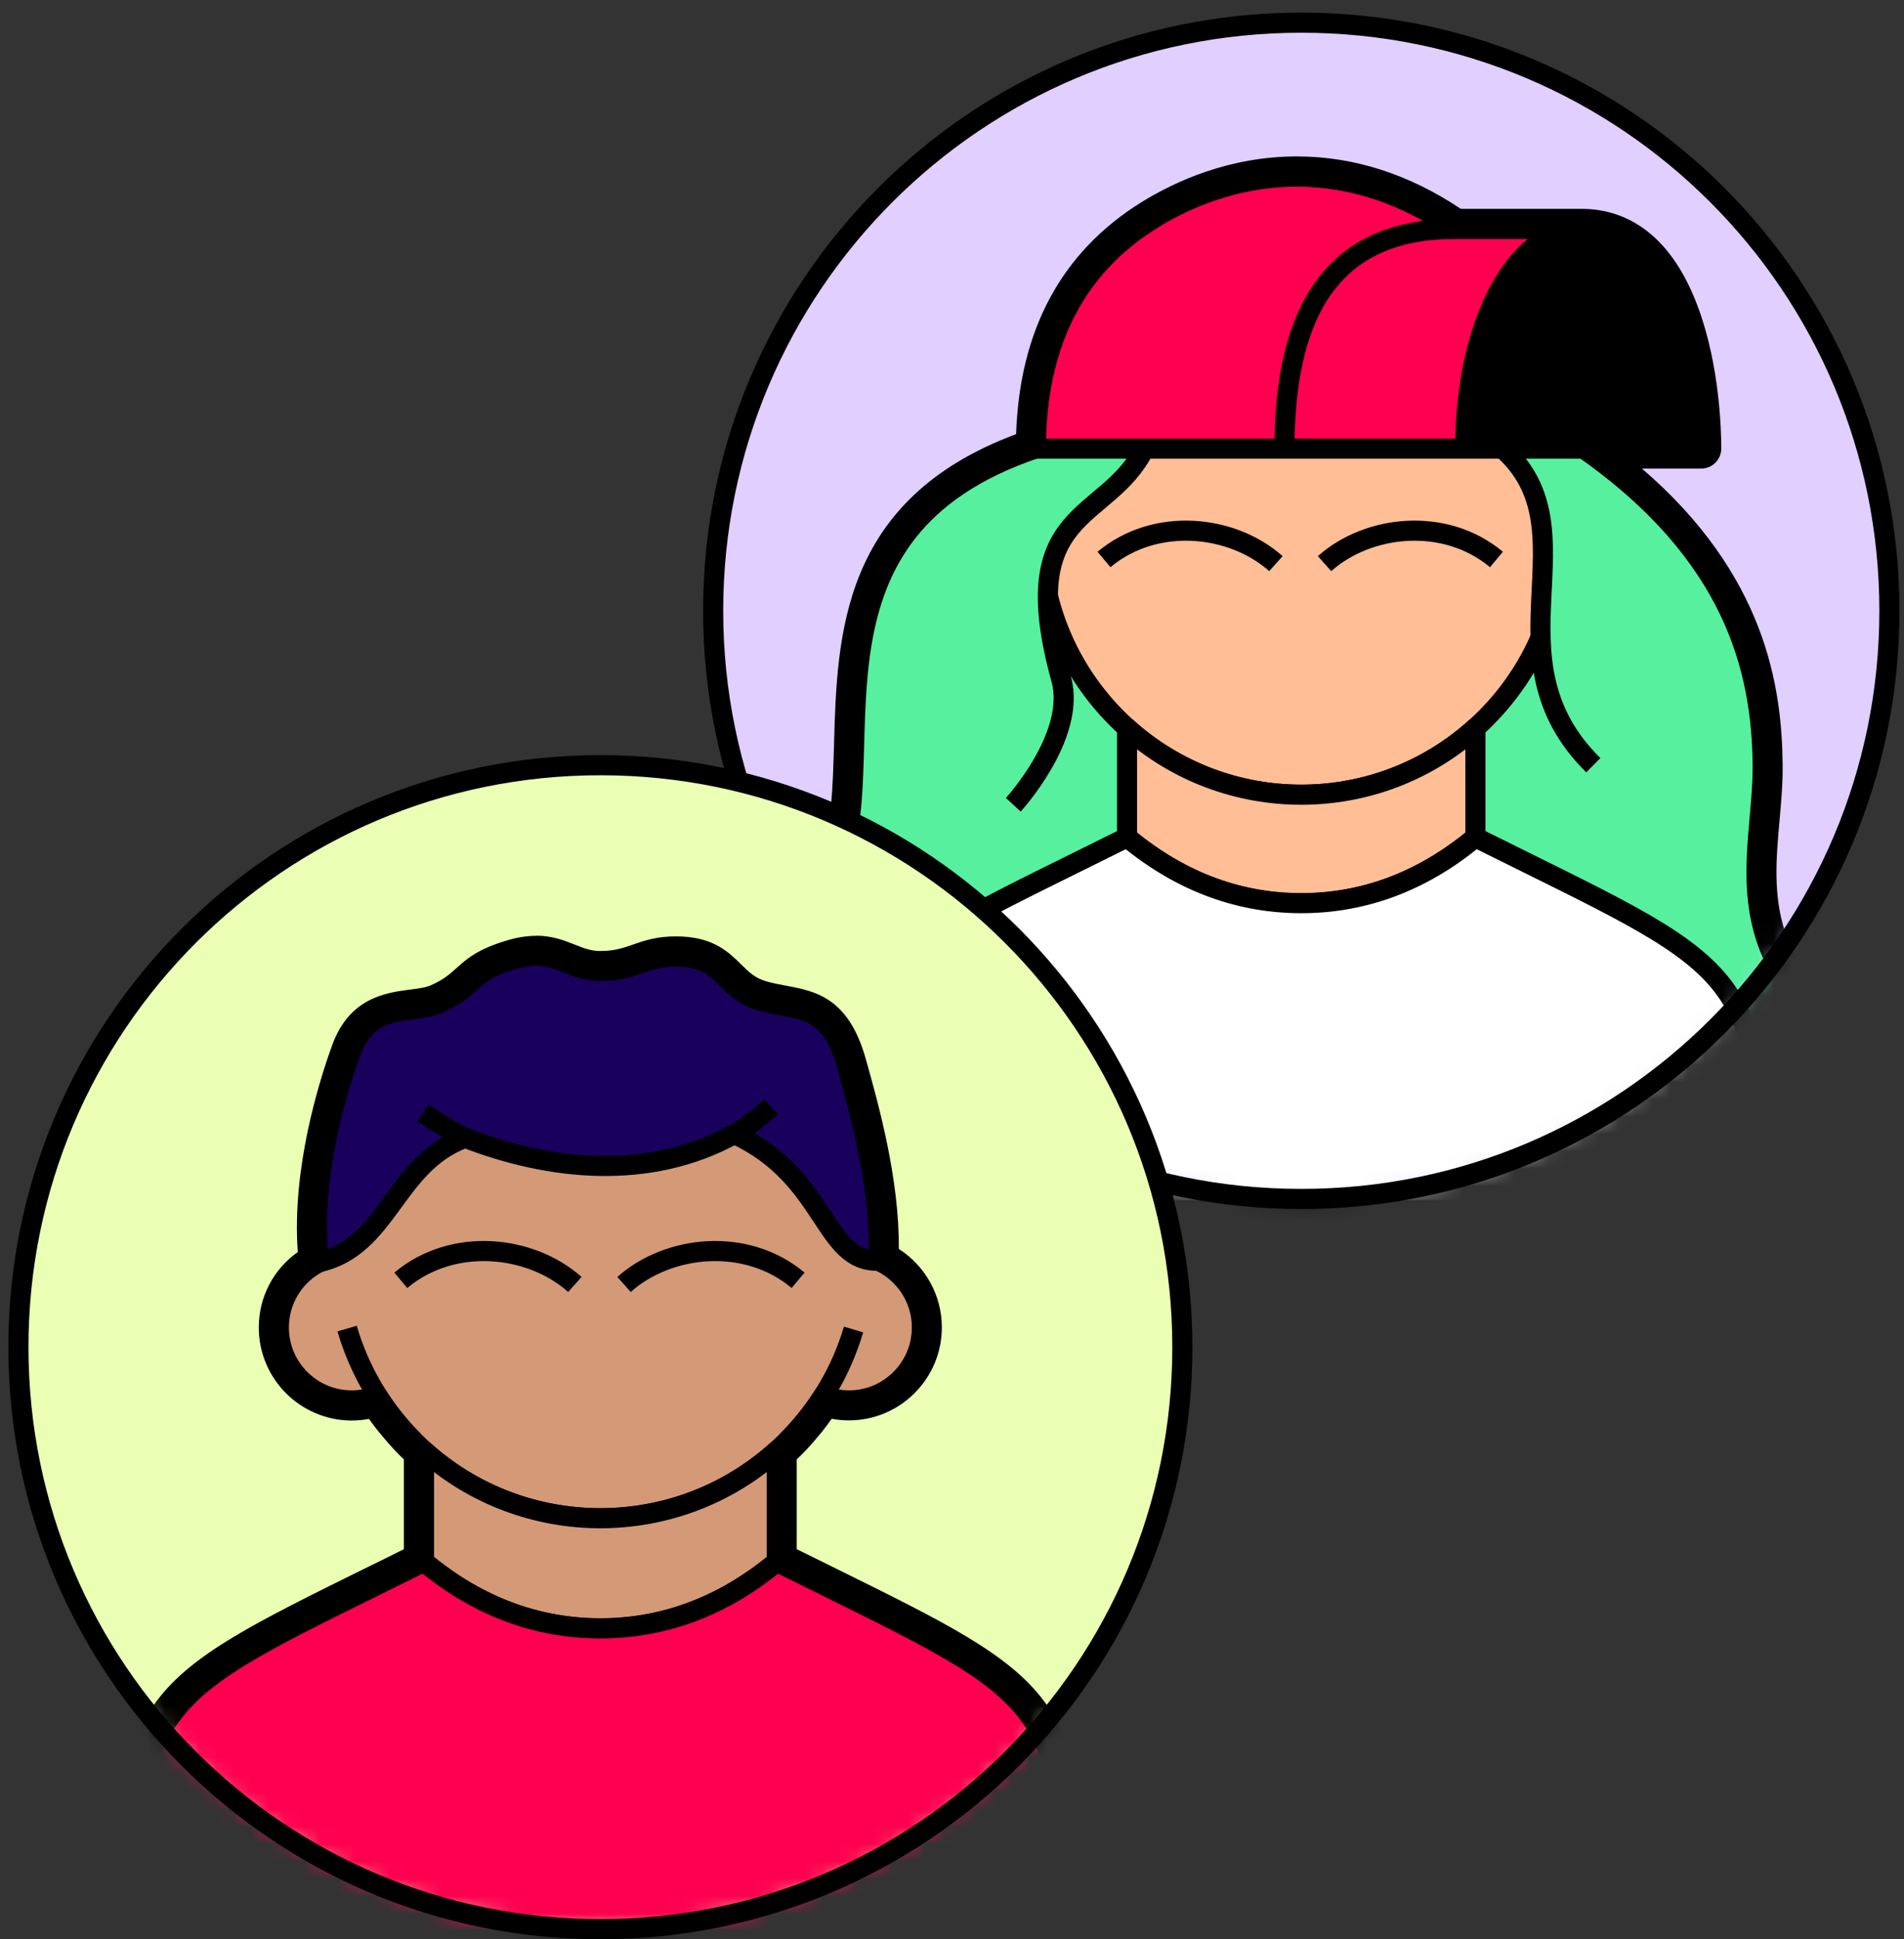 <svg width="110" height="112" viewBox="0 0 110 112" fill="none" xmlns="http://www.w3.org/2000/svg">
<rect x="0" y="0" width="110" height="112" fill="#333333" stroke="none"/>
<path d="M75.191 1.31H75.167C56.408 1.31 41.201 16.517 41.201 35.276C41.201 54.035 56.408 69.242 75.167 69.242H75.191C93.95 69.242 109.157 54.035 109.157 35.276C109.157 16.517 93.95 1.31 75.191 1.31Z" fill="#E0CFFF"/>
<mask id="mask0_2106_12920" style="mask-type:luminance" maskUnits="userSpaceOnUse" x="41" y="1" width="69" height="69">
<path d="M75.191 1.31H75.167C56.408 1.31 41.201 16.517 41.201 35.276C41.201 54.035 56.408 69.242 75.167 69.242H75.191C93.95 69.242 109.157 54.035 109.157 35.276C109.157 16.517 93.95 1.31 75.191 1.31Z" fill="white"/>
</mask>
<g mask="url(#mask0_2106_12920)">
<path d="M41.985 69.9C41.83 69.9 41.683 69.838 41.575 69.729C41.466 69.621 41.404 69.474 41.404 69.319V60.828C41.412 60.665 41.482 60.51 41.606 60.402C43.316 58.831 45.809 55.68 47.984 49.619C48.634 47.808 48.704 45.47 48.773 43.001C48.952 36.785 49.168 29.075 59.278 25.484C59.378 19.469 61.724 14.995 66.237 12.177C68.118 11.008 71.152 9.607 74.929 9.607C78.157 9.607 81.284 10.621 84.226 12.634H91.371C94.149 12.634 96.294 14.484 97.579 17.983C98.771 21.242 98.864 24.864 98.864 25.894C98.864 26.211 98.6 26.474 98.283 26.474H93.228C101.317 32.76 102.355 39.51 102.401 44.131C102.409 45.191 102.316 46.275 102.223 47.32C101.836 51.701 101.433 56.23 108.686 60.998C108.849 61.106 108.95 61.284 108.95 61.486V69.311C108.95 69.629 108.686 69.892 108.369 69.892H41.985V69.9Z" fill="black"/>
<path d="M74.928 10.195C77.8 10.195 80.912 11.047 84.047 13.222C86.772 13.222 87.476 13.222 91.37 13.222C97.252 13.222 98.282 22.248 98.282 25.909H91.462C100.209 32.024 101.765 38.704 101.827 44.154C101.889 49.603 99.072 55.386 108.376 61.508V69.334H41.984V60.843C44.159 58.853 46.535 55.393 48.532 49.828C50.932 43.148 45.715 30.654 59.857 25.909C59.857 20.854 61.452 15.854 66.545 12.68C68.852 11.248 71.747 10.203 74.936 10.203M74.928 9.034C71.011 9.034 67.876 10.482 65.926 11.689C61.328 14.553 58.905 19.051 58.704 25.073C48.587 28.843 48.362 36.669 48.184 42.985C48.114 45.408 48.053 47.699 47.433 49.425C45.297 55.378 42.866 58.443 41.202 59.976C40.962 60.193 40.83 60.502 40.83 60.827V69.319C40.823 69.628 40.939 69.922 41.163 70.139C41.388 70.356 41.674 70.48 41.984 70.48H108.376C109.018 70.48 109.537 69.961 109.537 69.319V61.493C109.537 61.106 109.343 60.734 109.011 60.525C102.052 55.951 102.415 51.786 102.81 47.382C102.903 46.321 103.004 45.222 102.988 44.13C102.942 39.641 101.99 33.193 94.861 27.062H98.282C98.924 27.062 99.443 26.544 99.443 25.901C99.443 24.848 99.35 21.141 98.119 17.789C96.385 13.052 93.49 12.061 91.37 12.061H86.996H84.395C81.392 10.056 78.21 9.034 74.921 9.034H74.928Z" fill="black"/>
<path d="M41.992 60.827C44.152 58.838 46.528 55.378 48.525 49.812C50.925 43.132 45.708 30.639 59.85 25.894H91.471C100.218 32.009 101.774 38.689 101.835 44.138C101.89 49.588 99.08 55.37 108.384 61.493V69.319H41.984V60.827H41.992Z" fill="#56F09F" stroke="black" stroke-width="1.161" stroke-linejoin="round"/>
<path d="M75.177 45.895C83.496 45.895 90.24 39.151 90.24 30.832C90.24 22.513 83.496 15.769 75.177 15.769C66.857 15.769 60.113 22.513 60.113 30.832C60.113 39.151 66.857 45.895 75.177 45.895Z" fill="#FFBE95" stroke="black" stroke-width="1.161" stroke-linejoin="round"/>
<path d="M85.239 48.365V42.041C79.526 47.181 70.826 47.181 65.113 42.041V48.365C68.349 51.059 71.77 52.166 75.176 52.166C78.582 52.166 82.004 51.051 85.239 48.365Z" fill="#FFBE95" stroke="black" stroke-width="1.161" stroke-linejoin="round"/>
<path d="M76.523 32.551C79.031 30.314 83.467 29.818 86.455 32.311" stroke="black" stroke-width="1.161" stroke-linejoin="round"/>
<path d="M73.713 32.551C71.205 30.314 66.769 29.818 63.781 32.311" stroke="black" stroke-width="1.161" stroke-linejoin="round"/>
<path d="M101.828 69.319C101.828 55.611 100.249 55.843 85.24 48.357C82.004 51.051 78.582 52.158 75.177 52.158C71.771 52.158 68.349 51.043 65.114 48.357C50.105 55.843 48.525 55.611 48.525 69.319" fill="white"/>
<path d="M101.828 69.319C101.828 55.611 100.249 55.843 85.24 48.357C82.004 51.051 78.582 52.158 75.177 52.158C71.771 52.158 68.349 51.043 65.114 48.357C50.105 55.843 48.525 55.611 48.525 69.319" stroke="black" stroke-width="1.161" stroke-linejoin="round"/>
<path d="M66.119 25.901H60.941C60.941 25.901 53.231 29.81 55.429 43.032C56.25 42.792 57.125 47.955 58.541 46.476C61.119 43.782 61.73 41.019 61.312 39.231C58.866 28.781 63.944 30.244 66.119 25.901Z" fill="#56F09F"/>
<path d="M66.119 25.901C63.944 30.236 58.541 29.222 61.312 39.231C62.21 42.482 58.541 46.476 58.541 46.476" stroke="black" stroke-width="1.161" stroke-linejoin="round"/>
<path d="M86.803 25.901H90.774L98.754 40.802L92.051 44.193C86.927 39.618 92.167 30.646 86.803 25.901Z" fill="#56F09F"/>
<path d="M86.803 25.901C92.159 30.646 85.688 37.915 92.051 44.193" stroke="black" stroke-width="1.161" stroke-linejoin="round"/>
<path d="M84.047 13.223C77.436 8.633 70.927 9.948 66.538 12.681C61.437 15.855 59.85 20.847 59.85 25.91H98.29C97.833 23.053 98.29 14.299 91.377 13.223C87.476 13.223 86.772 13.223 84.055 13.223H84.047Z" fill="#FF0050" stroke="black" stroke-width="1.161" stroke-linejoin="round"/>
<path d="M84.047 13.222C77.228 13.222 74.209 17.657 74.209 25.901" stroke="black" stroke-width="1.161" stroke-linejoin="round"/>
<path d="M91.377 13.214C87.522 13.214 84.65 18.779 84.65 25.901H98.29C98.29 22.239 97.26 13.214 91.377 13.214Z" fill="black" stroke="black" stroke-width="1.161" stroke-linejoin="round"/>
</g>
<path d="M75.191 1.31H75.167C56.408 1.31 41.201 16.517 41.201 35.276C41.201 54.035 56.408 69.242 75.167 69.242H75.191C93.95 69.242 109.157 54.035 109.157 35.276C109.157 16.517 93.95 1.31 75.191 1.31Z" stroke="black" stroke-width="1.161" stroke-linejoin="round"/>
<mask id="mask1_2106_12920" style="mask-type:luminance" maskUnits="userSpaceOnUse" x="1" y="44" width="68" height="68">
<path d="M34.698 44.193H34.675C16.112 44.193 1.064 59.241 1.064 77.803C1.064 96.366 16.112 111.414 34.675 111.414H34.698C53.26 111.414 68.308 96.366 68.308 77.803C68.308 59.241 53.26 44.193 34.698 44.193Z" fill="white"/>
</mask>
<g mask="url(#mask1_2106_12920)">
<path d="M49.94 72.547C49.971 68.607 48.477 64.659 45.474 61.648C39.513 55.688 29.861 55.688 23.9 61.648C20.897 64.651 19.403 68.607 19.434 72.547C17.538 72.957 16.113 74.645 16.113 76.665C16.113 78.995 18.002 80.876 20.324 80.876C20.843 80.876 21.346 80.783 21.803 80.605C22.391 81.534 23.088 82.409 23.9 83.214C29.861 89.174 39.513 89.174 45.474 83.214C46.279 82.409 46.983 81.526 47.572 80.605C48.028 80.775 48.531 80.876 49.05 80.876C51.38 80.876 53.261 78.987 53.261 76.665C53.261 74.645 51.837 72.957 49.94 72.547Z" fill="#D49977" stroke="black" stroke-width="1.161" stroke-linejoin="round"/>
<path d="M44.877 90.188V83.778C39.087 88.98 30.278 88.98 24.496 83.778V90.188C27.77 92.912 31.238 94.035 34.691 94.035C38.143 94.035 41.603 92.912 44.885 90.188H44.877Z" fill="#D49977" stroke="black" stroke-width="1.161" stroke-linejoin="round"/>
<path d="M61.683 111.42C61.683 97.534 60.08 97.773 44.878 90.195C41.603 92.92 38.136 94.042 34.683 94.042C31.231 94.042 27.771 92.92 24.489 90.195C9.286 97.773 7.684 97.541 7.684 111.42" fill="#FF0050"/>
<path d="M61.683 111.42C61.683 97.534 60.08 97.773 44.878 90.195C41.603 92.92 38.136 94.042 34.683 94.042C31.231 94.042 27.771 92.92 24.489 90.195C9.286 97.773 7.684 97.541 7.684 111.42" stroke="black" stroke-width="1.161" stroke-linejoin="round"/>
<path d="M36.053 74.18C38.592 71.912 43.089 71.409 46.108 73.94" stroke="black" stroke-width="1.161" stroke-linejoin="round"/>
<path d="M33.211 74.18C30.672 71.912 26.175 71.409 23.156 73.94" stroke="black" stroke-width="1.161" stroke-linejoin="round"/>
<path d="M45.473 83.222C47.33 81.364 48.615 79.134 49.312 76.781L45.473 83.222Z" fill="white"/>
<path d="M45.473 83.222C47.33 81.364 48.615 79.134 49.312 76.781" stroke="black" stroke-width="1.161" stroke-linejoin="round"/>
<path d="M20.053 76.727C20.749 79.103 22.034 81.348 23.908 83.221L20.053 76.727Z" fill="white"/>
<path d="M20.053 76.727C20.749 79.103 22.034 81.348 23.908 83.221" stroke="black" stroke-width="1.161" stroke-linejoin="round"/>
<path d="M42.431 65.495C47.795 67.972 47.555 72.903 50.76 72.81C50.938 68.839 49.745 64.45 48.917 61.501C47.911 57.909 46.138 58.42 43.979 57.809C41.819 57.197 41.927 55.378 39.35 55.254C37.26 55.154 36.772 56.082 34.69 56.082C32.747 56.082 32.143 54.674 29.596 55.425C27.05 56.175 27.468 57.004 25.362 57.948C23.861 58.629 21.36 57.785 20.277 60.742C19.193 63.699 17.916 68.599 18.427 72.895C22.452 72.005 22.785 67.183 26.88 65.712C31.725 67.593 37.484 68.228 42.431 65.487V65.495Z" fill="#1A005D" stroke="black" stroke-width="1.161" stroke-linejoin="round"/>
<path d="M42.432 65.495C43.376 65 44.56 63.916 44.56 63.916" stroke="black" stroke-width="1.161" stroke-linejoin="round"/>
<path d="M26.88 65.72C26.137 65.41 24.426 64.28 24.426 64.28" stroke="black" stroke-width="1.161" stroke-linejoin="round"/>
</g>
<path d="M34.698 44.192H34.675C16.112 44.192 1.064 59.24 1.064 77.802C1.064 96.365 16.112 111.413 34.675 111.413H34.698C53.26 111.413 68.308 96.365 68.308 77.802C68.308 59.24 53.26 44.192 34.698 44.192Z" fill="#EAFFB3"/>
<mask id="mask2_2106_12920" style="mask-type:luminance" maskUnits="userSpaceOnUse" x="1" y="44" width="68" height="68">
<path d="M34.698 44.193H34.675C16.112 44.193 1.064 59.241 1.064 77.803C1.064 96.366 16.112 111.414 34.675 111.414H34.698C53.26 111.414 68.308 96.366 68.308 77.803C68.308 59.241 53.26 44.193 34.698 44.193Z" fill="white"/>
</mask>
<g mask="url(#mask2_2106_12920)">
<path d="M7.698 112.001C7.38 112.001 7.117 111.738 7.117 111.421C7.117 98.13 8.727 97.332 21.29 91.132C22.119 90.722 22.993 90.296 23.915 89.832V84.034C23.767 83.902 23.628 83.771 23.489 83.631C23.14 83.283 22.792 82.888 22.413 82.432L22.266 82.254C22.026 81.952 21.794 81.634 21.561 81.294C21.159 81.402 20.741 81.456 20.323 81.456C17.675 81.456 15.531 79.304 15.531 76.665C15.531 74.985 16.39 73.468 17.807 72.601C17.35 67.755 18.991 62.584 19.735 60.556C20.617 58.134 22.436 57.901 23.767 57.723C24.278 57.654 24.758 57.592 25.122 57.429C25.966 57.05 26.345 56.709 26.755 56.346C27.305 55.85 27.878 55.339 29.434 54.875C29.991 54.712 30.494 54.635 30.974 54.635C31.818 54.635 32.453 54.89 33.01 55.107C33.529 55.316 34.024 55.51 34.69 55.51C35.603 55.51 36.168 55.316 36.764 55.107C37.391 54.89 38.041 54.666 39.04 54.666C39.148 54.666 39.257 54.666 39.373 54.673C41.037 54.751 41.772 55.486 42.422 56.129C42.903 56.609 43.32 57.019 44.133 57.251C44.536 57.367 44.931 57.437 45.318 57.507C46.989 57.816 48.569 58.11 49.474 61.338C50.217 63.993 51.448 68.39 51.348 72.462C52.873 73.298 53.84 74.9 53.84 76.657C53.84 79.304 51.688 81.449 49.049 81.449C48.623 81.449 48.213 81.394 47.81 81.286C47.586 81.627 47.346 81.944 47.106 82.246L47.013 82.362C46.595 82.881 46.239 83.268 45.883 83.624C45.743 83.763 45.604 83.895 45.457 84.026V89.824C46.386 90.281 47.261 90.714 48.081 91.124C60.644 97.325 62.254 98.122 62.254 111.413C62.254 111.73 61.991 111.993 61.674 111.993H7.698V112.001Z" fill="black"/>
<path d="M30.974 55.208C32.453 55.208 33.15 56.09 34.69 56.09C36.672 56.09 37.206 55.254 39.04 55.254C39.141 55.254 39.242 55.254 39.35 55.254C41.928 55.378 41.819 57.197 43.979 57.809C46.139 58.42 47.911 57.902 48.917 61.501C49.746 64.45 50.938 68.839 50.76 72.81C50.76 72.81 50.744 72.81 50.736 72.81C52.223 73.46 53.268 74.939 53.268 76.665C53.268 78.995 51.379 80.876 49.057 80.876C48.538 80.876 48.035 80.783 47.578 80.605C47.555 80.636 47.532 80.667 47.509 80.698C47.245 81.108 46.959 81.503 46.657 81.89C46.611 81.944 46.564 81.999 46.518 82.053C46.193 82.455 45.852 82.842 45.48 83.214C45.194 83.5 44.885 83.763 44.583 84.026C44.683 83.941 44.784 83.864 44.885 83.779V90.188C60.087 97.766 61.69 97.534 61.69 111.413H7.698C7.698 97.526 9.3 97.766 24.503 90.188V83.779C24.604 83.864 24.704 83.941 24.805 84.026C24.503 83.763 24.194 83.5 23.907 83.214C23.536 82.842 23.195 82.455 22.87 82.053C22.823 81.999 22.777 81.936 22.731 81.882C22.421 81.495 22.142 81.101 21.879 80.69C21.856 80.659 21.833 80.628 21.817 80.597C21.36 80.768 20.857 80.868 20.339 80.868C18.009 80.868 16.128 78.98 16.128 76.657C16.128 74.985 17.111 73.553 18.52 72.872C18.489 72.872 18.465 72.888 18.442 72.895C17.939 68.599 19.216 63.7 20.292 60.742C21.368 57.786 23.869 58.629 25.378 57.948C27.483 56.996 27.065 56.175 29.612 55.425C30.146 55.27 30.595 55.208 30.99 55.208M30.974 54.047C30.44 54.047 29.875 54.132 29.271 54.318C27.592 54.813 26.942 55.394 26.369 55.912C25.982 56.261 25.649 56.562 24.89 56.903C24.604 57.035 24.17 57.089 23.698 57.151C22.305 57.329 20.192 57.608 19.193 60.355C18.458 62.376 16.848 67.446 17.204 72.307C15.795 73.306 14.951 74.908 14.951 76.665C14.951 79.63 17.358 82.037 20.323 82.037C20.656 82.037 20.989 82.006 21.314 81.944C21.477 82.169 21.647 82.393 21.817 82.61C21.848 82.649 21.887 82.695 21.918 82.734L21.964 82.788C22.351 83.26 22.715 83.671 23.079 84.034C23.164 84.119 23.249 84.197 23.334 84.282V89.468C22.529 89.871 21.763 90.25 21.028 90.606C8.457 96.814 6.529 97.766 6.529 111.413C6.529 112.056 7.048 112.574 7.69 112.574H61.674C62.316 112.574 62.835 112.056 62.835 111.413C62.835 97.766 60.9 96.806 48.337 90.606C47.609 90.242 46.843 89.871 46.03 89.468V84.282C46.115 84.205 46.2 84.119 46.285 84.034C46.649 83.671 47.021 83.26 47.4 82.788L47.447 82.734C47.478 82.695 47.516 82.656 47.547 82.61C47.718 82.393 47.888 82.169 48.05 81.937C48.376 81.999 48.708 82.029 49.041 82.029C52.006 82.029 54.413 79.622 54.413 76.657C54.413 74.807 53.461 73.112 51.928 72.129C51.959 68.073 50.76 63.792 50.024 61.176C49.026 57.6 47.106 57.244 45.419 56.926C45.047 56.857 44.66 56.787 44.288 56.679C43.623 56.493 43.274 56.145 42.825 55.703C42.136 55.022 41.277 54.171 39.396 54.086C39.273 54.086 39.149 54.078 39.032 54.078C37.941 54.078 37.213 54.325 36.571 54.55C35.998 54.751 35.495 54.922 34.682 54.922C34.133 54.922 33.73 54.759 33.219 54.558C32.615 54.318 31.927 54.039 30.967 54.039L30.974 54.047Z" fill="black"/>
<path d="M49.938 72.547C49.969 68.607 48.475 64.659 45.472 61.648C39.511 55.688 29.859 55.688 23.898 61.648C20.895 64.651 19.401 68.607 19.432 72.547C17.536 72.957 16.111 74.645 16.111 76.665C16.111 78.995 18 80.876 20.322 80.876C20.841 80.876 21.344 80.783 21.801 80.605C22.389 81.534 23.086 82.409 23.898 83.214C29.859 89.174 39.511 89.174 45.472 83.214C46.277 82.409 46.981 81.526 47.569 80.605C48.026 80.775 48.529 80.876 49.048 80.876C51.378 80.876 53.259 78.987 53.259 76.665C53.259 74.645 51.835 72.957 49.938 72.547Z" fill="#D49977" stroke="black" stroke-width="1.161" stroke-linejoin="round"/>
<path d="M44.877 90.188V83.778C39.087 88.98 30.278 88.98 24.496 83.778V90.188C27.77 92.912 31.238 94.035 34.691 94.035C38.143 94.035 41.603 92.912 44.885 90.188H44.877Z" fill="#D49977" stroke="black" stroke-width="1.161" stroke-linejoin="round"/>
<path d="M61.681 111.421C61.681 97.534 60.078 97.774 44.876 90.196C41.601 92.921 38.134 94.043 34.681 94.043C31.229 94.043 27.769 92.921 24.487 90.196C9.284 97.774 7.682 97.542 7.682 111.421" fill="#FF0050"/>
<path d="M61.681 111.421C61.681 97.534 60.078 97.774 44.876 90.196C41.601 92.921 38.134 94.043 34.681 94.043C31.229 94.043 27.769 92.921 24.487 90.196C9.284 97.774 7.682 97.542 7.682 111.421" stroke="black" stroke-width="1.161" stroke-linejoin="round"/>
<path d="M36.053 74.18C38.592 71.912 43.089 71.409 46.108 73.94" stroke="black" stroke-width="1.161" stroke-linejoin="round"/>
<path d="M33.211 74.18C30.672 71.912 26.175 71.409 23.156 73.94" stroke="black" stroke-width="1.161" stroke-linejoin="round"/>
<path d="M45.473 83.222C47.33 81.364 48.615 79.134 49.312 76.781L45.473 83.222Z" fill="white"/>
<path d="M45.473 83.222C47.33 81.364 48.615 79.134 49.312 76.781" stroke="black" stroke-width="1.161" stroke-linejoin="round"/>
<path d="M20.053 76.728C20.749 79.104 22.034 81.349 23.908 83.222L20.053 76.728Z" fill="white"/>
<path d="M20.053 76.728C20.749 79.104 22.034 81.349 23.908 83.222" stroke="black" stroke-width="1.161" stroke-linejoin="round"/>
<path d="M42.431 65.495C47.795 67.972 47.555 72.903 50.76 72.81C50.938 68.839 49.745 64.45 48.917 61.501C47.911 57.909 46.138 58.42 43.979 57.809C41.819 57.197 41.927 55.378 39.35 55.254C37.26 55.154 36.772 56.082 34.69 56.082C32.747 56.082 32.143 54.674 29.596 55.425C27.05 56.175 27.468 57.004 25.362 57.948C23.861 58.629 21.36 57.785 20.277 60.742C19.193 63.699 17.916 68.599 18.427 72.895C22.452 72.005 22.785 67.183 26.88 65.712C31.725 67.593 37.484 68.228 42.431 65.487V65.495Z" fill="#1A005D" stroke="black" stroke-width="1.161" stroke-linejoin="round"/>
<path d="M42.43 65.495C43.374 65 44.558 63.916 44.558 63.916" stroke="black" stroke-width="1.161" stroke-linejoin="round"/>
<path d="M26.88 65.72C26.137 65.41 24.426 64.28 24.426 64.28" stroke="black" stroke-width="1.161" stroke-linejoin="round"/>
</g>
<path d="M34.698 44.192H34.675C16.112 44.192 1.064 59.24 1.064 77.802C1.064 96.365 16.112 111.413 34.675 111.413H34.698C53.26 111.413 68.308 96.365 68.308 77.802C68.308 59.24 53.26 44.192 34.698 44.192Z" stroke="black" stroke-width="1.161" stroke-linejoin="round"/>
</svg>
